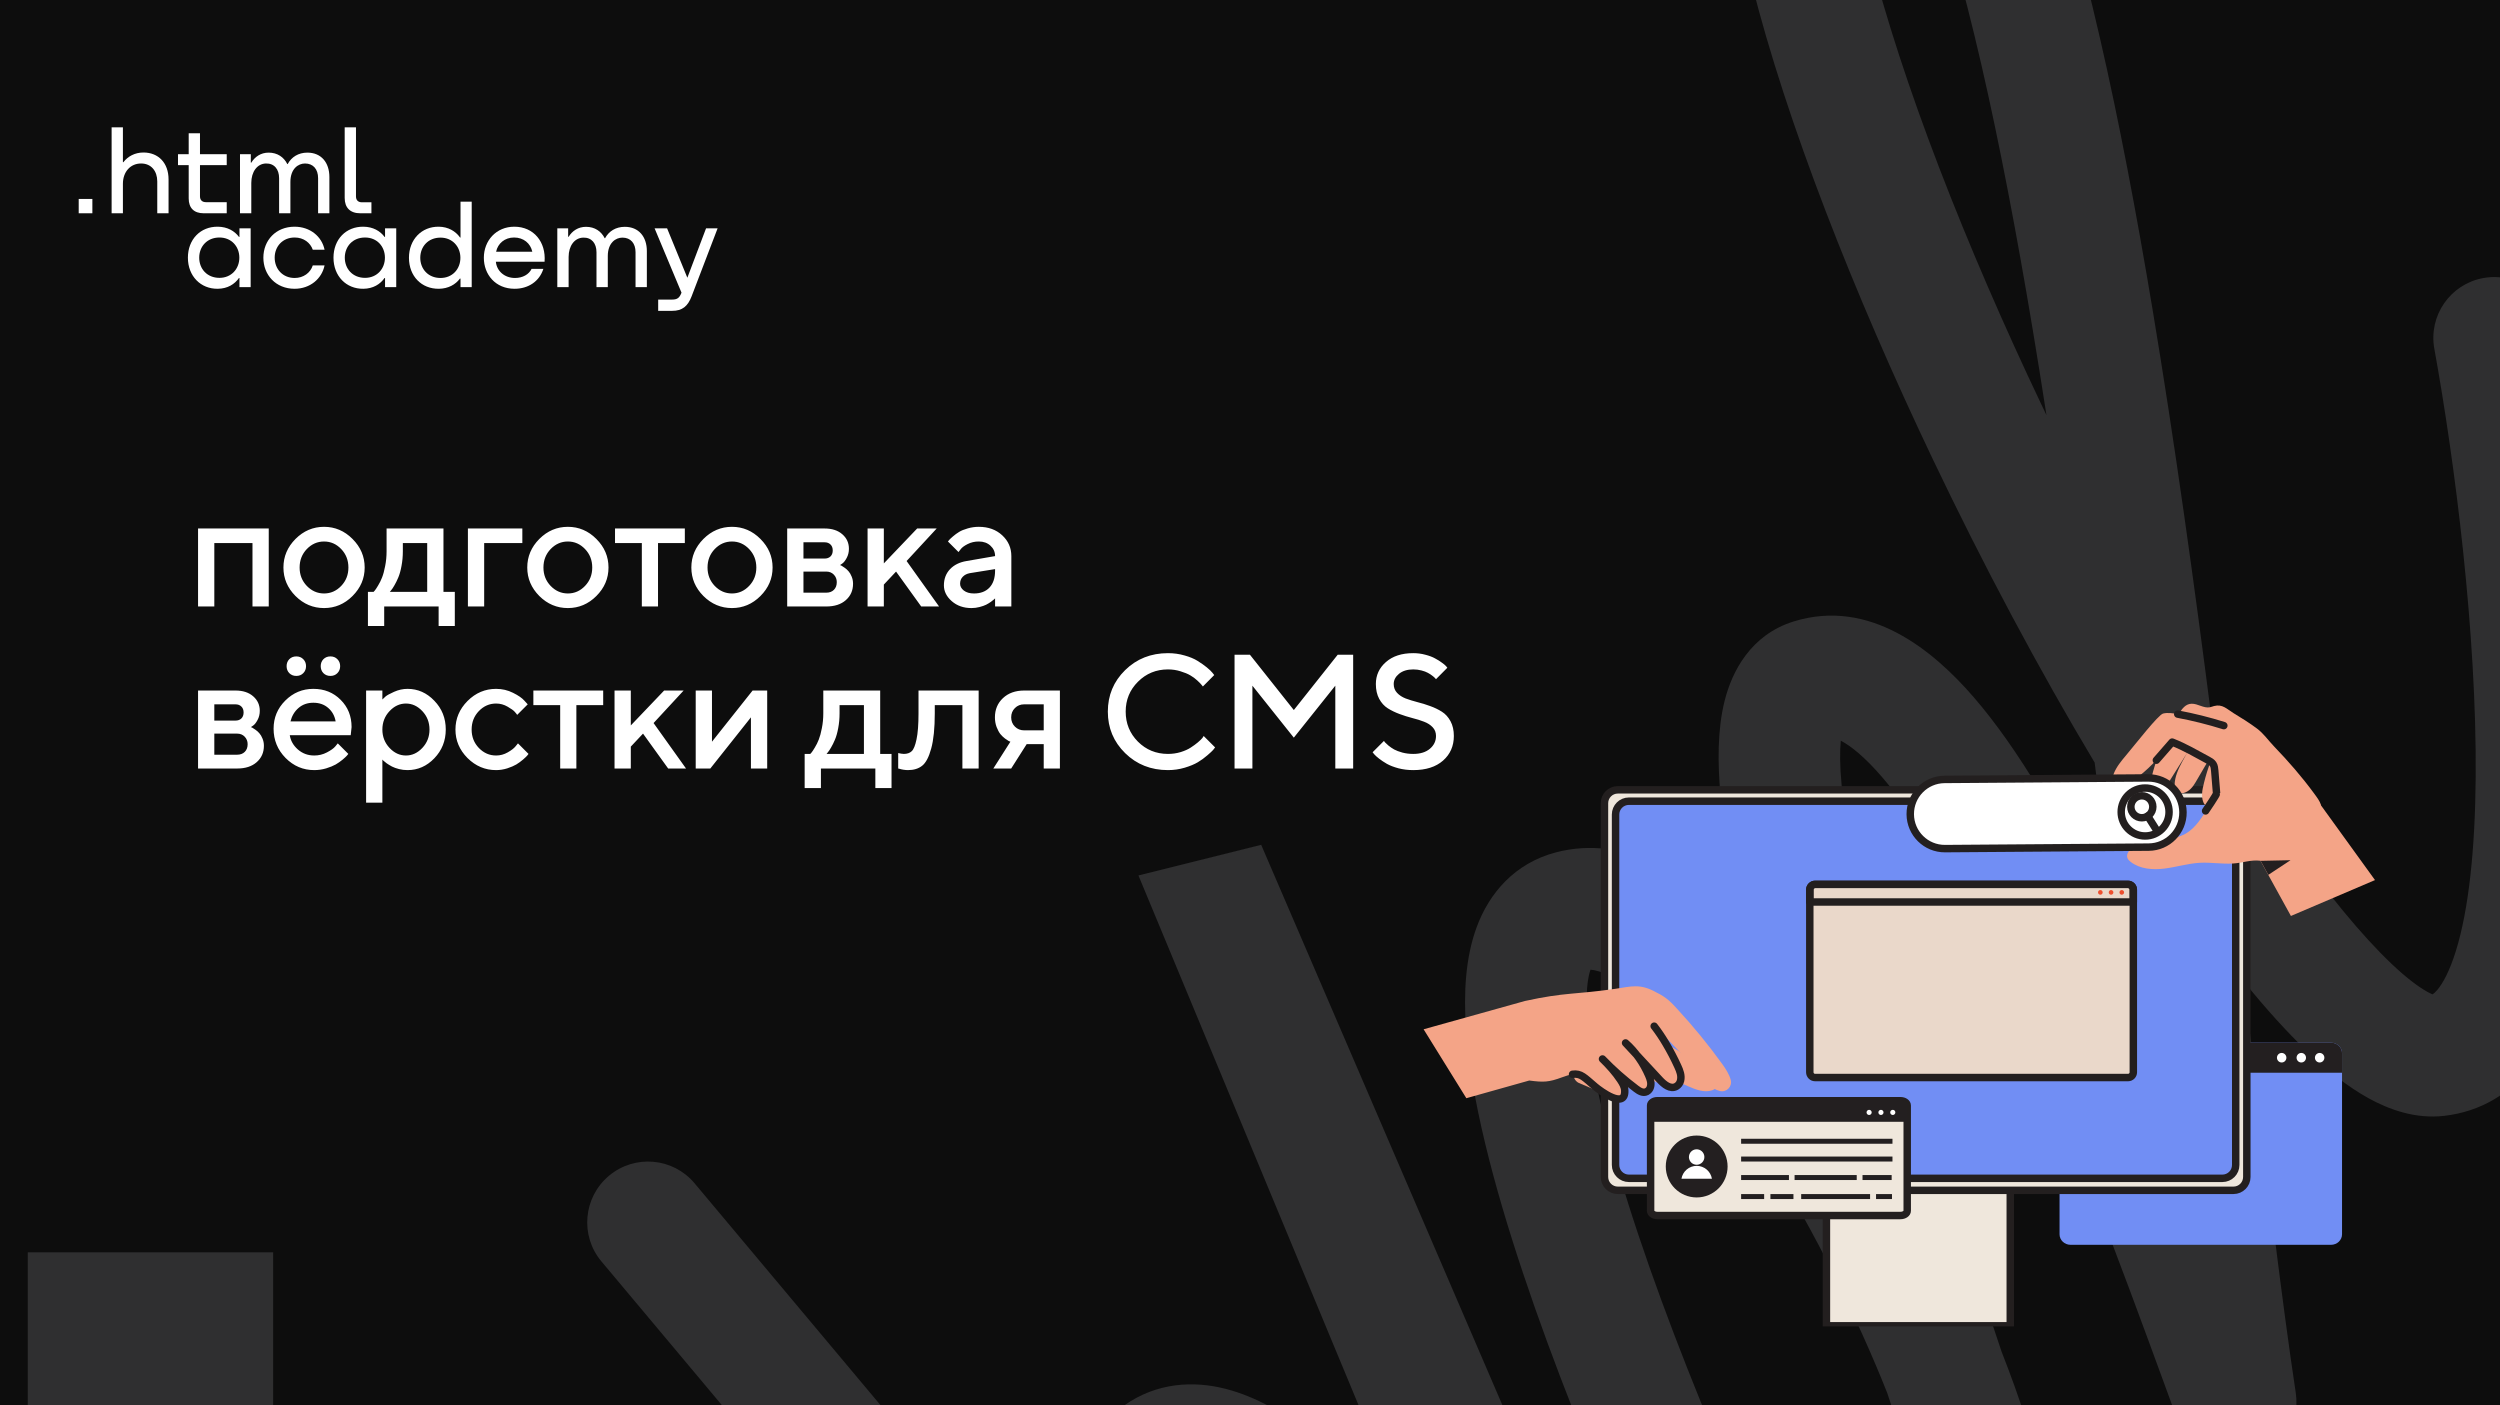 <svg width="1080" height="607" viewBox="0 0 1080 607" fill="none" xmlns="http://www.w3.org/2000/svg">
<rect x="0" y="0" width="1080" height="607" fill="#808080" stroke="none"/>
<g clip-path="url(#clip0_1201_33917)">
<rect width="1080" height="607" fill="#0D0D0D"/>
<path d="M34 85.945V92.135H39.905V85.945H34Z" fill="white"/>
<path d="M61.981 65.882C58.233 65.882 55.203 67.585 53.303 70.06H53.098V55H48.219V92.135H53.098V79.395C53.098 74.289 56.281 70.627 60.954 70.627C65.37 70.627 67.937 73.928 67.937 78.364V92.135H72.816V77.487C72.816 70.421 68.451 65.882 61.981 65.882Z" fill="white"/>
<path d="M97.948 66.605H86.394V57.579H81.516V66.605H76.895V71.35H81.516V85.739C81.516 89.865 83.827 92.135 87.986 92.135H97.948V87.338H88.962C87.319 87.338 86.394 86.41 86.394 84.811V71.35H97.948V66.605Z" fill="white"/>
<path d="M132.795 65.934C128.892 65.934 125.914 67.842 124.271 70.885H124.117C122.628 67.894 119.855 65.934 116.055 65.934C112.666 65.934 110.098 67.739 108.558 70.266H108.353V66.605H103.68V92.135H108.558V79.034C108.558 74.238 111.074 70.731 114.874 70.627C118.468 70.524 120.574 73.103 120.574 76.971V92.135H125.452V78.622C125.452 72.897 128.841 70.627 131.768 70.627C135.311 70.627 137.416 73.103 137.416 76.971V92.135H142.294V76.456C142.294 70.266 138.802 65.934 132.795 65.934Z" fill="white"/>
<path d="M148.905 85.533C148.905 89.71 151.267 92.135 155.631 92.135H160.458V87.39H156.35C154.707 87.39 153.783 86.461 153.783 84.862V55H148.905V85.533Z" fill="white"/>
<path d="M103.446 102.345H103.24C101.337 99.781 98.25 97.987 94.135 97.936C86.573 97.833 81.172 103.422 81.172 111.318C81.172 119.265 86.676 124.854 94.084 124.751C98.302 124.7 101.337 122.803 103.24 120.086H103.446V124.034H108.281V98.653H103.446V102.345ZM94.804 120.034C89.454 120.034 86.059 116.138 86.059 111.318C86.059 106.498 89.454 102.602 94.804 102.602C99.999 102.602 103.394 106.498 103.394 111.318C103.394 116.086 99.999 120.034 94.804 120.034Z" fill="white"/>
<path d="M140.215 107.883C139.032 102.14 133.939 97.936 127.252 97.936C119.176 97.936 113.774 103.832 113.774 111.318C113.774 118.804 119.176 124.751 127.252 124.751C133.939 124.751 139.032 120.444 140.215 114.651H135.122C134.093 117.881 131.058 120.086 127.303 120.086C122.056 120.086 118.661 116.138 118.661 111.318C118.661 106.498 122.056 102.602 127.303 102.602C131.213 102.602 134.093 104.909 135.122 107.883H140.215Z" fill="white"/>
<path d="M166.34 102.345H166.134C164.231 99.781 161.144 97.987 157.029 97.936C149.467 97.833 144.066 103.422 144.066 111.318C144.066 119.265 149.57 124.854 156.978 124.751C161.196 124.7 164.231 122.803 166.134 120.086H166.34V124.034H171.175V98.653H166.34V102.345ZM157.698 120.034C152.348 120.034 148.953 116.138 148.953 111.318C148.953 106.498 152.348 102.602 157.698 102.602C162.893 102.602 166.288 106.498 166.288 111.318C166.288 116.086 162.893 120.034 157.698 120.034Z" fill="white"/>
<path d="M198.942 102.602H198.737C196.833 99.884 193.644 97.987 189.58 97.936C182.173 97.833 176.669 103.422 176.669 111.369C176.669 119.265 182.07 124.854 189.632 124.751C193.644 124.7 196.833 122.906 198.685 120.342H198.942V124.034H203.778V87.117H198.942V102.602ZM190.3 120.086C184.951 120.086 181.556 116.189 181.556 111.369C181.556 106.55 184.951 102.653 190.3 102.653C195.496 102.653 198.891 106.601 198.891 111.369C198.891 116.189 195.496 120.086 190.3 120.086Z" fill="white"/>
<path d="M222.189 97.936C214.37 97.936 209.02 103.935 209.02 111.369C209.02 118.599 214.061 124.751 222.292 124.751C228.259 124.751 233.043 121.521 234.74 116.138H229.648C228.516 118.547 225.79 120.086 222.497 120.086C217.868 120.086 214.576 117.009 214.216 113.061H235.255C235.923 104.601 230.625 97.936 222.189 97.936ZM222.086 102.602C226.15 102.602 229.185 105.114 229.956 108.754H214.318C215.039 105.165 218.074 102.602 222.086 102.602Z" fill="white"/>
<path d="M269.924 97.987C266.014 97.987 263.031 99.884 261.385 102.909H261.23C259.738 99.935 256.961 97.987 253.154 97.987C249.759 97.987 247.187 99.781 245.644 102.294H245.438V98.653H240.757V124.034H245.644V111.01C245.644 106.242 248.164 102.755 251.971 102.653C255.572 102.55 257.681 105.114 257.681 108.959V124.034H262.568V110.6C262.568 104.909 265.963 102.653 268.895 102.653C272.444 102.653 274.553 105.114 274.553 108.959V124.034H279.44V108.447C279.44 102.294 275.942 97.987 269.924 97.987Z" fill="white"/>
<path d="M296.935 119.983L288.19 98.653H282.789L294.414 126.443L294.363 126.546C293.54 128.648 292.614 129.417 290.351 129.417H284.332V134.288H290.351C294.774 134.288 297.141 132.288 298.787 127.982L310.001 98.653H305.011L296.935 119.983Z" fill="white"/>
<rect x="12" y="541" width="106" height="99" fill="#2F2F30"/>
<path fill-rule="evenodd" clip-rule="evenodd" d="M774.767 -151.348C752.077 -137.491 746.224 -111.122 745.452 -89.15C744.628 -65.725 749.11 -37.532 756.632 -7.543C771.773 52.821 800.908 126.877 834.83 198.079C856.686 243.953 880.797 289.203 904.892 329.435C907.865 352.929 910.715 376.191 913.455 398.898L914.127 404.479C911.702 399.29 909.257 394.171 906.794 389.14C890.183 355.214 871.912 323.474 852.623 301.166C835.077 280.873 807.707 258.29 774.881 268.465C756.284 274.23 748.204 290.119 745.038 302.753C741.905 315.257 741.985 329.755 743.297 343.909C744.84 360.549 748.415 379.756 753.213 400.192C751.715 398.731 750.214 397.309 748.709 395.927C729.431 378.227 702.012 360.37 672.151 368.225C654.262 372.931 643.334 385.926 637.956 400.443C633.002 413.813 632.296 429.215 633.289 444.014C635.297 473.943 645.082 511.499 657.996 550.143C684.041 628.082 725.481 718.137 755.621 777.229C762.207 790.141 778.013 795.259 790.925 788.661C803.837 782.062 808.965 766.245 802.379 753.333C772.854 695.447 732.675 607.962 707.779 533.459C695.222 495.882 687.206 463.492 685.66 440.457C684.896 429.064 685.903 422.282 687.082 418.909C690.565 419.11 698.914 421.509 713.201 434.627C729.098 449.222 746.405 471.816 763.107 498.565C784.255 532.433 802.769 570.22 815.288 601.771C821.581 620.704 827.013 637.425 830.985 650.965C834.949 664.481 848.874 672.449 862.537 669.02C876.2 665.59 884.729 651.986 881.864 638.193C878.752 623.212 872.753 604.434 864.664 583.863C862.016 575.9 859.247 567.638 856.411 559.178L856.402 559.149C854.622 553.84 852.817 548.453 850.998 543.012C838.96 506.995 826.17 468.102 815.793 431.795C805.315 395.136 797.752 362.638 795.563 339.02C794.779 330.559 794.8 324.313 795.226 319.977L795.236 319.982C799.538 322.22 805.518 326.984 812.914 335.537C827.69 352.627 843.591 379.465 859.651 412.268C889.133 472.483 916.247 546.595 936.322 601.466C937.991 606.027 939.612 610.458 941.181 614.735C945.821 627.382 959.281 634.455 972.331 631.101C985.38 627.748 993.78 615.058 991.771 601.734C985.806 562.198 979.348 507.995 971.993 446.271C971.122 438.957 970.238 431.538 969.341 424.026C978.896 435.828 988.259 446.206 997.255 454.71C1005.58 462.574 1014.33 469.55 1023.3 474.487C1031.99 479.267 1043.36 483.492 1055.91 482.044C1088.3 478.309 1103.75 449.971 1111.08 426.308C1118.92 401.048 1121.74 368.879 1121.99 336.012C1122.5 269.715 1112.53 192.275 1103.27 141.243C1100.68 126.978 1087.02 117.522 1072.76 120.123C1058.5 122.723 1049.04 136.396 1051.63 150.661C1060.57 199.925 1069.98 273.839 1069.5 335.648C1069.26 366.835 1066.5 392.907 1060.95 410.786C1058.19 419.693 1055.23 424.931 1052.9 427.669C1052 428.73 1051.33 429.277 1050.86 429.561C1050.35 429.351 1049.61 429.011 1048.62 428.469C1044.96 426.456 1039.84 422.689 1033.32 416.527C1020.32 404.239 1004.7 385.258 987.52 360.764C977.134 345.961 966.399 329.469 955.559 311.735C947.935 252.118 939.466 191.014 929.922 133.772C916.069 50.677 899.664 -26.168 879.629 -78.751C869.826 -104.477 857.896 -127.919 842.402 -142.746C834.306 -150.493 823.903 -157.172 811.129 -159.2C797.933 -161.295 785.504 -157.905 774.767 -151.348ZM878.148 142.45C880.17 154.58 882.145 166.894 884.074 179.342C883.453 178.047 882.834 176.752 882.216 175.456C849.079 105.903 821.513 35.329 807.544 -20.361C800.512 -48.398 797.337 -71.089 797.909 -87.345C798.44 -102.456 801.863 -106.211 802.213 -106.595C802.226 -106.609 802.234 -106.618 802.239 -106.624C802.624 -106.853 802.929 -107.012 803.161 -107.12C803.726 -106.795 804.708 -106.122 806.103 -104.787C812.775 -98.402 821.352 -84.23 830.58 -60.014C848.603 -12.712 864.342 59.639 878.148 142.45ZM803.748 -107.341C803.748 -107.341 803.71 -107.326 803.646 -107.317C803.718 -107.339 803.748 -107.341 803.748 -107.341ZM1049.94 429.879L1050.13 429.859C1050.07 429.869 1050.02 429.873 1049.98 429.876L1049.94 429.879Z" fill="#2F2F30"/>
<path fill-rule="evenodd" clip-rule="evenodd" d="M263.074 507.937C274.184 498.616 290.737 500.064 300.046 511.171L480.919 726.995C473.343 710.714 467.088 694.695 463.794 679.848C458.687 656.832 459.198 628.383 483.165 609.049C496.75 598.089 512.688 596.296 527.047 599.406C540.402 602.299 553.008 609.437 564.108 617.467C578.428 627.826 593.298 641.954 607.977 657.765L491.807 378.195L544.827 364.958L748.505 838.078C753.98 850.008 749.8 864.157 738.718 871.203C727.636 878.249 713.061 876.026 704.595 865.997C693.201 852.499 678.124 832.066 661.703 809.812L661.69 809.795L661.602 809.676C659.274 806.52 656.918 803.328 654.542 800.114C634.996 773.673 613.456 744.877 592.052 719.248C570.35 693.263 550.11 672.166 533.328 660.026C524.866 653.904 519.109 651.423 515.901 650.728C515.681 650.68 515.495 650.644 515.339 650.616C514.105 652.068 512.305 656.121 515.037 668.43C518.477 683.934 527.604 704.262 540.821 729.502C546.378 740.113 552.633 751.505 559.185 763.44C582.089 805.157 608.652 853.538 621.924 898.656C625.432 910.582 620.095 923.341 609.139 929.22C598.182 935.1 584.612 932.488 576.629 922.964L259.812 544.926C250.503 533.819 251.964 517.258 263.074 507.937Z" fill="#2F2F30"/>
<path d="M92.585 234.613V262H85.559V228.307H116.099V262H109.072V234.613H92.585ZM147.394 253.123C149.473 250.952 150.513 248.301 150.513 245.17C150.513 242.017 149.473 239.355 147.394 237.184C145.315 235.013 142.847 233.928 139.99 233.928C137.134 233.928 134.655 235.013 132.552 237.184C130.473 239.355 129.433 242.017 129.433 245.17C129.433 248.301 130.473 250.952 132.552 253.123C134.655 255.293 137.134 256.379 139.99 256.379C142.847 256.379 145.315 255.293 147.394 253.123ZM127.651 257.476C124.178 253.979 122.441 249.878 122.441 245.17C122.441 240.44 124.178 236.327 127.651 232.831C131.147 229.335 135.26 227.587 139.99 227.587C144.72 227.587 148.822 229.335 152.295 232.831C155.792 236.327 157.54 240.44 157.54 245.17C157.54 249.878 155.792 253.979 152.295 257.476C148.822 260.949 144.72 262.686 139.99 262.686C135.26 262.686 131.147 260.949 127.651 257.476ZM158.946 255.693H161.38C161.517 255.556 161.711 255.339 161.963 255.042C162.237 254.722 162.694 254.025 163.334 252.951C163.996 251.877 164.568 250.723 165.047 249.489C165.55 248.232 165.996 246.587 166.384 244.554C166.796 242.52 167.001 240.383 167.001 238.144V228.307H191.577V255.693H196.479V270.432H189.486V262H165.973V270.432H158.946V255.693ZM174.028 234.613V238.144C174.028 240.383 173.834 242.508 173.445 244.519C173.079 246.53 172.611 248.198 172.04 249.524C171.491 250.826 170.931 251.957 170.36 252.917C169.812 253.877 169.355 254.562 168.989 254.973L168.406 255.693H184.55V234.613H174.028ZM225.649 228.307V234.613H209.162V262H202.135V228.307H225.649ZM252.728 253.123C254.808 250.952 255.847 248.301 255.847 245.17C255.847 242.017 254.808 239.355 252.728 237.184C250.649 235.013 248.181 233.928 245.325 233.928C242.468 233.928 239.989 235.013 237.887 237.184C235.807 239.355 234.768 242.017 234.768 245.17C234.768 248.301 235.807 250.952 237.887 253.123C239.989 255.293 242.468 256.379 245.325 256.379C248.181 256.379 250.649 255.293 252.728 253.123ZM232.985 257.476C229.512 253.979 227.775 249.878 227.775 245.17C227.775 240.44 229.512 236.327 232.985 232.831C236.481 229.335 240.594 227.587 245.325 227.587C250.055 227.587 254.156 229.335 257.63 232.831C261.126 236.327 262.874 240.44 262.874 245.17C262.874 249.878 261.126 253.979 257.63 257.476C254.156 260.949 250.055 262.686 245.325 262.686C240.594 262.686 236.481 260.949 232.985 257.476ZM265.686 234.613V228.307H295.849V234.613H284.263V262H277.271V234.613H265.686ZM323.614 253.123C325.693 250.952 326.733 248.301 326.733 245.17C326.733 242.017 325.693 239.355 323.614 237.184C321.534 235.013 319.066 233.928 316.21 233.928C313.354 233.928 310.874 235.013 308.772 237.184C306.693 239.355 305.653 242.017 305.653 245.17C305.653 248.301 306.693 250.952 308.772 253.123C310.874 255.293 313.354 256.379 316.21 256.379C319.066 256.379 321.534 255.293 323.614 253.123ZM303.871 257.476C300.397 253.979 298.661 249.878 298.661 245.17C298.661 240.44 300.397 236.327 303.871 232.831C307.367 229.335 311.48 227.587 316.21 227.587C320.94 227.587 325.042 229.335 328.515 232.831C332.011 236.327 333.759 240.44 333.759 245.17C333.759 249.878 332.011 253.979 328.515 257.476C325.042 260.949 320.94 262.686 316.21 262.686C311.48 262.686 307.367 260.949 303.871 257.476ZM340.067 228.307H356.211C359.433 228.307 361.993 229.141 363.889 230.809C365.786 232.454 366.734 234.545 366.734 237.081C366.734 238.521 366.414 239.835 365.774 241.023C365.157 242.188 364.518 243 363.855 243.457L362.895 244.108C363.032 244.154 363.227 244.234 363.478 244.348C363.729 244.462 364.186 244.759 364.849 245.239C365.512 245.696 366.083 246.21 366.563 246.781C367.066 247.33 367.511 248.084 367.9 249.044C368.311 250.003 368.517 251.043 368.517 252.163C368.517 255.065 367.477 257.43 365.397 259.258C363.341 261.086 360.519 262 356.931 262H340.067V228.307ZM356.931 246.919H347.094V256.036H356.931C358.325 256.036 359.433 255.625 360.256 254.802C361.079 253.979 361.49 252.871 361.49 251.477C361.49 250.22 361.067 249.147 360.222 248.255C359.376 247.364 358.279 246.919 356.931 246.919ZM358.782 240.372C359.422 239.732 359.742 238.875 359.742 237.801C359.742 236.704 359.422 235.847 358.782 235.23C358.142 234.591 357.285 234.271 356.211 234.271H347.094V241.297H356.211C357.285 241.297 358.142 240.989 358.782 240.372ZM404.645 228.307L391.654 242.36L405.673 262H397.961L387.096 246.919L381.817 252.54V262H374.79V228.307H381.817V243.388L396.213 228.307H404.645ZM436.9 262H429.873V258.504C429.782 258.595 429.622 258.744 429.393 258.949C429.188 259.155 428.754 259.498 428.091 259.978C427.451 260.435 426.754 260.857 426 261.246C425.246 261.612 424.298 261.943 423.155 262.24C422.013 262.537 420.859 262.686 419.693 262.686C416.266 262.686 413.421 261.692 411.159 259.704C408.896 257.716 407.765 255.442 407.765 252.883C407.765 250.118 408.634 247.798 410.37 245.925C412.13 244.051 414.529 242.863 417.568 242.36L429.873 240.235C429.873 238.452 429.211 236.956 427.885 235.745C426.583 234.534 424.903 233.928 422.847 233.928C421.064 233.928 419.442 234.305 417.98 235.059C416.54 235.79 415.546 236.533 414.998 237.287L414.072 238.487L409.513 233.928C409.65 233.745 409.833 233.517 410.062 233.242C410.313 232.945 410.85 232.443 411.673 231.734C412.518 231.003 413.409 230.352 414.346 229.781C415.283 229.209 416.517 228.707 418.048 228.272C419.602 227.815 421.201 227.587 422.847 227.587C426.96 227.587 430.33 228.809 432.958 231.254C435.586 233.677 436.9 236.67 436.9 240.235V262ZM420.756 256.379C423.612 256.379 425.84 255.533 427.44 253.842C429.062 252.129 429.873 249.695 429.873 246.542V245.856L418.974 247.604C417.717 247.833 416.7 248.347 415.923 249.147C415.146 249.946 414.758 250.952 414.758 252.163C414.758 253.282 415.295 254.265 416.369 255.111C417.465 255.956 418.928 256.379 420.756 256.379ZM85.559 298.307H101.703C104.925 298.307 107.484 299.141 109.381 300.809C111.277 302.454 112.225 304.545 112.225 307.081C112.225 308.521 111.906 309.835 111.266 311.023C110.649 312.188 110.009 313 109.346 313.457L108.387 314.108C108.524 314.154 108.718 314.234 108.969 314.348C109.221 314.462 109.678 314.759 110.34 315.239C111.003 315.696 111.574 316.21 112.054 316.781C112.557 317.33 113.002 318.084 113.391 319.044C113.802 320.003 114.008 321.043 114.008 322.163C114.008 325.065 112.968 327.43 110.889 329.258C108.832 331.086 106.01 332 102.422 332H85.559V298.307ZM102.422 316.919H92.585V326.036H102.422C103.816 326.036 104.925 325.625 105.747 324.802C106.57 323.979 106.981 322.871 106.981 321.477C106.981 320.22 106.558 319.147 105.713 318.255C104.868 317.364 103.771 316.919 102.422 316.919ZM104.273 310.372C104.913 309.732 105.233 308.875 105.233 307.801C105.233 306.704 104.913 305.847 104.273 305.23C103.634 304.591 102.777 304.271 101.703 304.271H92.585V311.297H101.703C102.777 311.297 103.634 310.989 104.273 310.372ZM151.507 317.604H125.183C125.549 319.981 126.714 322.037 128.679 323.774C130.667 325.51 133.021 326.379 135.74 326.379C137.705 326.379 139.533 325.933 141.224 325.042C142.938 324.151 144.149 323.282 144.858 322.437L145.92 321.135L150.479 325.693C150.342 325.876 150.125 326.139 149.828 326.482C149.553 326.801 148.948 327.361 148.011 328.161C147.074 328.938 146.08 329.635 145.029 330.252C143.978 330.846 142.607 331.406 140.916 331.931C139.248 332.434 137.522 332.686 135.74 332.686C130.964 332.686 126.84 330.937 123.366 327.441C119.916 323.922 118.191 319.706 118.191 314.793C118.191 310.063 119.87 306.019 123.229 302.66C126.611 299.278 130.656 297.587 135.363 297.587C140.093 297.587 144.023 299.164 147.154 302.317C150.307 305.448 151.884 309.378 151.884 314.108L151.507 317.604ZM135.363 303.585C132.827 303.585 130.69 304.339 128.953 305.847C127.24 307.333 126.086 309.264 125.492 311.64H144.995C144.583 309.264 143.521 307.333 141.807 305.847C140.093 304.339 137.945 303.585 135.363 303.585ZM131.01 284.768C131.81 285.567 132.21 286.573 132.21 287.784C132.21 288.995 131.81 290 131.01 290.8C130.233 291.6 129.228 292 127.994 292C126.783 292 125.777 291.6 124.977 290.8C124.201 290 123.812 288.995 123.812 287.784C123.812 286.573 124.201 285.567 124.977 284.768C125.777 283.968 126.783 283.568 127.994 283.568C129.228 283.568 130.233 283.968 131.01 284.768ZM145.749 284.768C146.548 285.567 146.948 286.573 146.948 287.784C146.948 288.995 146.548 290 145.749 290.8C144.972 291.6 143.966 292 142.732 292C141.521 292 140.516 291.6 139.716 290.8C138.939 290 138.551 288.995 138.551 287.784C138.551 286.573 138.939 285.567 139.716 284.768C140.516 283.968 141.521 283.568 142.732 283.568C143.966 283.568 144.972 283.968 145.749 284.768ZM176.05 332.686C174.793 332.686 173.571 332.537 172.383 332.24C171.194 331.943 170.177 331.577 169.332 331.143C168.486 330.686 167.732 330.229 167.07 329.772C166.43 329.292 165.961 328.915 165.664 328.641L165.185 328.127V346.739H158.158V298.307H165.185V302.18C165.504 301.86 165.95 301.437 166.521 300.912C167.115 300.386 168.361 299.701 170.257 298.855C172.154 298.01 174.085 297.587 176.05 297.587C180.506 297.587 184.368 299.301 187.635 302.728C190.926 306.133 192.571 310.269 192.571 315.136C192.571 320.003 190.926 324.151 187.635 327.578C184.368 330.983 180.506 332.686 176.05 332.686ZM182.46 307.218C180.403 305.025 178.038 303.928 175.365 303.928C172.691 303.928 170.326 305.025 168.269 307.218C166.213 309.412 165.185 312.063 165.185 315.17C165.185 318.255 166.213 320.895 168.269 323.088C170.326 325.282 172.691 326.379 175.365 326.379C178.038 326.379 180.403 325.282 182.46 323.088C184.516 320.895 185.544 318.255 185.544 315.17C185.544 312.063 184.516 309.412 182.46 307.218ZM201.964 327.476C198.491 323.979 196.754 319.878 196.754 315.17C196.754 310.44 198.491 306.327 201.964 302.831C205.46 299.335 209.573 297.587 214.303 297.587C216.931 297.587 219.376 298.158 221.638 299.301C223.901 300.42 225.523 301.54 226.506 302.66L227.98 304.271L223.421 308.829C223.192 308.464 222.838 308.018 222.358 307.493C221.901 306.944 220.884 306.213 219.308 305.299C217.754 304.385 216.086 303.928 214.303 303.928C211.447 303.928 208.968 305.013 206.866 307.184C204.786 309.355 203.746 312.017 203.746 315.17C203.746 318.301 204.786 320.952 206.866 323.123C208.968 325.293 211.447 326.379 214.303 326.379C216.086 326.379 217.754 325.933 219.308 325.042C220.884 324.151 222.016 323.282 222.701 322.437L223.764 321.135L228.322 325.693C228.185 325.876 227.98 326.139 227.705 326.482C227.431 326.801 226.837 327.361 225.923 328.161C225.009 328.938 224.049 329.635 223.044 330.252C222.038 330.846 220.736 331.406 219.136 331.931C217.537 332.434 215.926 332.686 214.303 332.686C209.573 332.686 205.46 330.949 201.964 327.476ZM230.414 304.613V298.307H260.577V304.613H248.992V332H242V304.613H230.414ZM295.335 298.307L282.344 312.36L296.363 332H288.651L277.785 316.919L272.507 322.54V332H265.48V298.307H272.507V313.388L286.903 298.307H295.335ZM325.122 298.307H331.429V332H324.402V309.892L306.853 332H300.546V298.307H307.572V320.415L325.122 298.307ZM347.61 325.693H350.043C350.18 325.556 350.375 325.339 350.626 325.042C350.9 324.722 351.357 324.025 351.997 322.951C352.66 321.877 353.231 320.723 353.711 319.489C354.213 318.232 354.659 316.587 355.047 314.554C355.459 312.52 355.664 310.383 355.664 308.144V298.307H380.24V325.693H385.142V340.432H378.149V332H354.636V340.432H347.61V325.693ZM362.691 304.613V308.144C362.691 310.383 362.497 312.508 362.108 314.519C361.743 316.53 361.274 318.198 360.703 319.524C360.155 320.826 359.595 321.957 359.023 322.917C358.475 323.877 358.018 324.562 357.652 324.973L357.07 325.693H373.214V304.613H362.691ZM396.797 298.307H422.778V332H415.752V304.613H403.824V308.144C403.824 314.565 403.309 319.638 402.281 323.362C401.276 327.064 399.973 329.544 398.374 330.8C396.797 332.057 394.752 332.686 392.238 332.686C391.621 332.686 390.959 332.628 390.25 332.514C389.565 332.4 389.028 332.274 388.639 332.137L388.022 332V325.316C388.959 325.545 389.77 325.67 390.456 325.693C391.896 325.693 393.027 325.305 393.849 324.528C394.695 323.751 395.392 322.037 395.94 319.386C396.511 316.713 396.797 312.965 396.797 308.144V298.307ZM442.454 298.307H457.878V332H450.886V321.477H443.517L436.833 332H429.121L436.49 320.415C436.307 320.369 436.056 320.266 435.736 320.106C435.439 319.946 434.913 319.592 434.159 319.044C433.405 318.472 432.731 317.821 432.137 317.09C431.566 316.359 431.029 315.353 430.526 314.074C430.046 312.771 429.806 311.377 429.806 309.892C429.806 306.533 430.96 303.768 433.268 301.597C435.599 299.404 438.661 298.307 442.454 298.307ZM450.886 304.271H442.454C440.854 304.271 439.518 304.808 438.444 305.882C437.37 306.956 436.833 308.292 436.833 309.892C436.833 311.492 437.37 312.828 438.444 313.902C439.518 314.976 440.854 315.513 442.454 315.513H450.886V304.271ZM504.565 282.163C507.056 282.163 509.443 282.494 511.728 283.157C514.014 283.797 515.899 284.585 517.384 285.522C518.892 286.459 520.206 287.384 521.326 288.298C522.445 289.212 523.268 290 523.794 290.663L524.548 291.623L519.646 296.559C519.509 296.376 519.303 296.124 519.029 295.805C518.778 295.462 518.184 294.856 517.247 293.988C516.31 293.12 515.305 292.377 514.231 291.76C513.157 291.12 511.751 290.537 510.015 290.012C508.301 289.464 506.484 289.189 504.565 289.189C499.469 289.189 495.15 290.96 491.608 294.502C488.067 298.021 486.296 302.328 486.296 307.424C486.296 312.52 488.055 316.839 491.574 320.38C495.116 323.922 499.446 325.693 504.565 325.693C506.484 325.693 508.312 325.43 510.049 324.905C511.808 324.356 513.259 323.705 514.402 322.951C515.567 322.197 516.584 321.454 517.453 320.723C518.344 319.969 519.006 319.329 519.441 318.804L519.989 317.947L524.925 322.883C524.742 323.157 524.456 323.522 524.068 323.979C523.702 324.414 522.868 325.191 521.566 326.31C520.286 327.43 518.915 328.424 517.453 329.292C516.013 330.161 514.116 330.949 511.763 331.657C509.432 332.343 507.033 332.686 504.565 332.686C497.207 332.686 491.037 330.24 486.056 325.35C481.074 320.46 478.584 314.485 478.584 307.424C478.584 300.363 481.074 294.388 486.056 289.498C491.037 284.608 497.207 282.163 504.565 282.163ZM558.928 306.739L577.882 282.848H584.566V332H576.854V296.216L558.928 318.667L541.036 296.216V332H533.324V282.848H539.973L558.928 306.739ZM620.352 317.947C620.352 316.439 619.872 315.182 618.912 314.176C617.952 313.148 616.707 312.348 615.176 311.777C613.668 311.183 611.988 310.657 610.138 310.2C608.287 309.721 606.436 309.138 604.585 308.452C602.734 307.767 601.043 306.944 599.512 305.985C598.004 305.025 596.77 303.665 595.81 301.906C594.85 300.123 594.371 297.987 594.371 295.496C594.371 291.703 595.822 288.538 598.724 286.002C601.626 283.442 605.556 282.163 610.515 282.163C612.343 282.163 614.091 282.391 615.759 282.848C617.45 283.282 618.844 283.808 619.94 284.425C621.06 285.019 622.031 285.625 622.854 286.242C623.699 286.836 624.316 287.35 624.705 287.784L625.253 288.47L620.352 293.405C620.26 293.314 620.123 293.165 619.94 292.96C619.781 292.731 619.392 292.388 618.775 291.931C618.181 291.452 617.53 291.029 616.821 290.663C616.136 290.275 615.222 289.932 614.079 289.635C612.96 289.338 611.771 289.189 610.515 289.189C607.978 289.189 605.933 289.818 604.379 291.074C602.848 292.331 602.083 293.805 602.083 295.496C602.083 297.004 602.563 298.272 603.522 299.301C604.482 300.329 605.716 301.14 607.224 301.734C608.755 302.306 610.446 302.831 612.297 303.311C614.148 303.768 615.999 304.339 617.85 305.025C619.701 305.687 621.38 306.499 622.888 307.458C624.419 308.418 625.665 309.789 626.624 311.572C627.584 313.354 628.064 315.479 628.064 317.947C628.064 322.288 626.51 325.83 623.402 328.572C620.295 331.314 615.999 332.686 610.515 332.686C608.275 332.686 606.139 332.423 604.105 331.897C602.094 331.349 600.437 330.709 599.135 329.978C597.832 329.224 596.701 328.47 595.742 327.716C594.782 326.961 594.085 326.333 593.651 325.83L592.965 324.973L597.867 320.072C597.958 320.209 598.107 320.415 598.312 320.689C598.541 320.94 599.032 321.397 599.786 322.06C600.563 322.7 601.397 323.271 602.288 323.774C603.18 324.254 604.356 324.699 605.819 325.111C607.304 325.499 608.869 325.693 610.515 325.693C613.554 325.693 615.953 324.951 617.713 323.465C619.472 321.98 620.352 320.141 620.352 317.947Z" fill="white"/>
<g clip-path="url(#clip1_1201_33917)">
<path d="M1011.76 454.966V533.23C1011.76 535.733 1009.62 537.76 1006.98 537.76H894.505C891.867 537.76 889.726 535.733 889.726 533.23V454.966C889.726 452.463 891.867 450.436 894.505 450.436H1006.97C1009.61 450.436 1011.76 452.463 1011.76 454.966Z" fill="#718EF4"/>
<path d="M1011.76 454.966V463.429H889.73V454.966C889.73 452.463 891.872 450.436 894.51 450.436H1006.98C1009.61 450.436 1011.76 452.463 1011.76 454.966Z" fill="#231F20"/>
<path d="M1002.09 458.996C1003.22 458.996 1004.13 458.072 1004.13 456.933C1004.13 455.793 1003.22 454.87 1002.09 454.87C1000.97 454.87 1000.05 455.793 1000.05 456.933C1000.05 458.072 1000.97 458.996 1002.09 458.996Z" fill="white"/>
<path d="M994.158 458.996C995.284 458.996 996.197 458.072 996.197 456.933C996.197 455.793 995.284 454.87 994.158 454.87C993.032 454.87 992.119 455.793 992.119 456.933C992.119 458.072 993.032 458.996 994.158 458.996Z" fill="white"/>
<path d="M985.682 458.996C986.808 458.996 987.721 458.072 987.721 456.933C987.721 455.793 986.808 454.87 985.682 454.87C984.555 454.87 983.643 455.793 983.643 456.933C983.643 458.072 984.555 458.996 985.682 458.996Z" fill="white"/>
<path d="M868.434 501.264H789.02V572.739H868.434V501.264Z" fill="#EFE7DC"/>
<path d="M868.434 501.264H789.02V572.739H868.434V501.264Z" stroke="#231F1F" stroke-width="3.22" stroke-linecap="round" stroke-linejoin="round"/>
<path d="M693.128 346.976V508.452C693.128 511.636 695.706 514.217 698.886 514.217H964.867C968.047 514.217 970.625 511.636 970.625 508.452V346.976C970.625 343.792 968.047 341.211 964.867 341.211H698.886C695.706 341.211 693.128 343.792 693.128 346.976Z" fill="#EFE7DC"/>
<path d="M693.128 346.976V508.452C693.128 511.636 695.706 514.217 698.886 514.217H964.867C968.047 514.217 970.625 511.636 970.625 508.452V346.976C970.625 343.792 968.047 341.211 964.867 341.211H698.886C695.706 341.211 693.128 343.792 693.128 346.976Z" stroke="#231F1F" stroke-width="3.22" stroke-linecap="round" stroke-linejoin="round"/>
<path d="M697.922 351.88V503.27C697.922 506.454 700.5 509.036 703.679 509.036H960.077C963.256 509.036 965.834 506.454 965.834 503.27V351.88C965.834 348.696 963.256 346.115 960.077 346.115H703.679C700.5 346.115 697.922 348.696 697.922 351.88Z" fill="#718EF4"/>
<path d="M697.922 351.88V503.27C697.922 506.454 700.5 509.036 703.679 509.036H960.077C963.256 509.036 965.834 506.454 965.834 503.27V351.88C965.834 348.696 963.256 346.115 960.077 346.115H703.679C700.5 346.115 697.922 348.696 697.922 351.88Z" stroke="#231F1F" stroke-width="3.22" stroke-linecap="round" stroke-linejoin="round"/>
<path d="M919.306 382.046H784.124C782.857 382.046 781.83 383.074 781.83 384.342V463.204C781.83 464.472 782.857 465.5 784.124 465.5H919.306C920.573 465.5 921.6 464.472 921.6 463.204V384.342C921.6 383.074 920.573 382.046 919.306 382.046Z" fill="#EAD8CA"/>
<path d="M919.306 382.046H784.124C782.857 382.046 781.83 383.074 781.83 384.342V463.204C781.83 464.472 782.857 465.5 784.124 465.5H919.306C920.573 465.5 921.6 464.472 921.6 463.204V384.342C921.6 383.074 920.573 382.046 919.306 382.046Z" stroke="#231F1F" stroke-width="3.22" stroke-linecap="round" stroke-linejoin="round"/>
<path d="M921.6 384.342V389.671H781.833V384.342C781.834 383.734 782.075 383.15 782.505 382.72C782.935 382.29 783.517 382.048 784.125 382.048H919.31C919.917 382.048 920.499 382.291 920.928 382.721C921.358 383.151 921.599 383.734 921.6 384.342Z" stroke="#231F1F" stroke-width="3.22" stroke-linecap="round" stroke-linejoin="round"/>
<path d="M916.604 386.522C917.16 386.522 917.611 386.07 917.611 385.513C917.611 384.956 917.16 384.504 916.604 384.504C916.047 384.504 915.596 384.956 915.596 385.513C915.596 386.07 916.047 386.522 916.604 386.522Z" fill="#ED4F2F"/>
<path d="M907.353 386.522C907.909 386.522 908.36 386.07 908.36 385.513C908.36 384.956 907.909 384.504 907.353 384.504C906.796 384.504 906.345 384.956 906.345 385.513C906.345 386.07 906.796 386.522 907.353 386.522Z" fill="#ED4F2F"/>
<path d="M911.978 386.522C912.534 386.522 912.985 386.07 912.985 385.513C912.985 384.956 912.534 384.504 911.978 384.504C911.422 384.504 910.971 384.956 910.971 385.513C910.971 386.07 911.422 386.522 911.978 386.522Z" fill="#ED4F2F"/>
<path d="M823.917 477.551V523.059C823.917 524.194 822.622 525.099 821.002 525.099H715.978C714.372 525.099 713.063 524.188 713.063 523.059V477.553C713.063 476.426 714.359 475.511 715.978 475.511H821.002C822.615 475.51 823.917 476.424 823.917 477.551Z" fill="#EFE7DC"/>
<path d="M823.917 477.551V523.059C823.917 524.194 822.622 525.099 821.002 525.099H715.978C714.372 525.099 713.063 524.188 713.063 523.059V477.553C713.063 476.426 714.359 475.511 715.978 475.511H821.002C822.615 475.51 823.917 476.424 823.917 477.551Z" stroke="#231F1F" stroke-width="3.22" stroke-linecap="round" stroke-linejoin="round"/>
<path d="M823.917 477.551V484.614H713.078V477.551C713.078 476.424 714.373 475.51 715.993 475.51H821.017C822.615 475.51 823.917 476.424 823.917 477.551Z" fill="#231F20"/>
<path d="M817.684 481.674C818.298 481.674 818.796 481.175 818.796 480.56C818.796 479.944 818.298 479.446 817.684 479.446C817.069 479.446 816.571 479.944 816.571 480.56C816.571 481.175 817.069 481.674 817.684 481.674Z" fill="white"/>
<path d="M807.46 481.674C808.074 481.674 808.572 481.175 808.572 480.56C808.572 479.944 808.074 479.446 807.46 479.446C806.845 479.446 806.347 479.944 806.347 480.56C806.347 481.175 806.845 481.674 807.46 481.674Z" fill="white"/>
<path d="M812.572 481.674C813.187 481.674 813.685 481.175 813.685 480.56C813.685 479.944 813.187 479.446 812.572 479.446C811.958 479.446 811.46 479.944 811.46 480.56C811.46 481.175 811.958 481.674 812.572 481.674Z" fill="white"/>
<path d="M732.969 517.298C740.344 517.298 746.323 511.311 746.323 503.926C746.323 496.54 740.344 490.553 732.969 490.553C725.593 490.553 719.614 496.54 719.614 503.926C719.614 511.311 725.593 517.298 732.969 517.298Z" fill="#231F20"/>
<path d="M736.248 500.372C736.544 498.55 735.308 496.833 733.488 496.537C731.669 496.241 729.954 497.479 729.659 499.301C729.363 501.123 730.599 502.84 732.419 503.135C734.238 503.431 735.953 502.194 736.248 500.372Z" fill="white"/>
<path d="M739.552 509.219C739.289 507.661 738.484 506.247 737.279 505.227C736.075 504.207 734.548 503.647 732.97 503.646C731.392 503.647 729.866 504.206 728.66 505.226C727.455 506.246 726.65 507.661 726.387 509.219H739.552Z" fill="white"/>
<path d="M817.544 491.946H752.165V494.098H817.544V491.946Z" fill="#231F20"/>
<path d="M817.544 499.63H752.165V501.782H817.544V499.63Z" fill="#231F20"/>
<path d="M762.111 515.842H752.165V517.994H762.111V515.842Z" fill="#231F20"/>
<path d="M774.769 515.842H764.823V517.994H774.769V515.842Z" fill="#231F20"/>
<path d="M817.337 515.842H810.451V517.994H817.337V515.842Z" fill="#231F20"/>
<path d="M807.877 515.842H778.109V517.994H807.877V515.842Z" fill="#231F20"/>
<path d="M772.822 507.622H752.165V509.774H772.822V507.622Z" fill="#231F20"/>
<path d="M802.104 507.622H775.257V509.774H802.104V507.622Z" fill="#231F20"/>
<path d="M817.196 507.622H804.607V509.774H817.196V507.622Z" fill="#231F20"/>
<path d="M666.451 450.502C675.823 461.323 691.128 466.634 705.177 463.94C707.283 463.536 709.372 462.967 711.513 462.967C714.885 462.957 718.087 464.342 721.174 465.701L729.101 469.193C732.463 470.672 736.227 472.177 739.696 470.99C741.105 470.503 742.586 469.079 742.697 467.514C742.838 465.525 740.916 464.843 739.542 463.862C734.894 460.556 730.264 457.262 725.433 454.221C715.786 448.15 705.694 442.82 695.243 438.276C691.123 436.484 687.686 435.706 683.283 436.596C678.879 437.486 674.835 439.698 671.221 442.373C668.663 444.257 666.087 447.34 666.451 450.502Z" fill="#F4A487"/>
<path d="M721.652 469.866L703.322 462.691C702.248 462.269 701.376 461.454 700.882 460.41C700.388 459.367 700.31 458.174 700.662 457.075C700.855 456.481 701.169 455.933 701.583 455.466C701.998 454.998 702.504 454.621 703.07 454.359C703.637 454.097 704.251 453.954 704.875 453.94C705.499 453.927 706.119 454.042 706.697 454.279L722.678 458.82L721.652 469.866Z" fill="#F4A487"/>
<path d="M708.975 471.75L690.513 464.994C689.439 464.572 688.566 463.757 688.071 462.713C687.577 461.669 687.498 460.476 687.852 459.377C688.045 458.782 688.359 458.235 688.773 457.767C689.187 457.3 689.694 456.924 690.26 456.661C690.827 456.399 691.441 456.257 692.065 456.243C692.689 456.229 693.309 456.345 693.886 456.582L709.866 461.123L708.975 471.75Z" fill="#F4A487"/>
<path d="M697.444 474.355L682.002 467.818C680.151 466.945 679.182 464.483 679.795 462.2C680.47 459.686 682.778 458.397 684.802 459.406L698.068 463.947L697.444 474.355Z" fill="#F4A487"/>
<path d="M660.643 466.785C666.78 467.596 669.023 467.547 674.823 465.39C682.4 462.57 682.852 464.148 689.149 469.465C691.33 471.308 702.293 479.468 701.89 471.066C701.806 469.396 700.918 467.892 699.995 466.507C697.791 463.202 695.122 460.254 692.278 457.481C696.771 462.156 701.634 466.46 706.818 470.353C708.146 471.35 709.759 472.38 711.385 471.582C711.769 471.382 712.108 471.105 712.382 470.769C712.655 470.433 712.857 470.045 712.976 469.628C713.505 467.899 712.919 466.185 712.236 464.6C709.996 459.394 706.507 454.275 702.24 450.548L717.003 466.46C718.889 468.492 721.593 470.721 724.121 469.358C724.594 469.09 725.006 468.725 725.329 468.287C725.652 467.849 725.88 467.349 725.998 466.817C726.521 464.644 725.699 462.601 724.819 460.672C722.183 454.901 718.503 448.305 714.602 443.307C721.738 450.048 728.467 457.208 734.752 464.751C736.417 466.749 738.091 468.805 740.3 470.179C741.123 470.691 742.02 471.074 742.958 471.314C745.838 472.05 748.442 469.388 747.676 466.512C747.028 464.094 745.523 461.759 744.032 459.688C738.015 451.337 731.492 443.362 724.502 435.81C722.082 433.199 720.115 430.922 715.5 428.698C708.493 424.762 704.65 426.173 697.966 427.146C680.12 429.741 676.402 428.572 658.784 432.422L615 444.65L633.463 474.426L660.643 466.785Z" fill="#F4A487"/>
<path d="M679.339 464.085C682.982 463.574 684.412 465.458 689.147 469.457C691.329 471.3 702.291 479.46 701.888 471.058C701.804 469.388 700.916 467.884 699.993 466.499C697.789 463.194 695.12 460.246 692.276 457.473C696.77 462.151 701.633 466.458 706.818 470.353C708.146 471.35 709.759 472.38 711.385 471.582C711.769 471.382 712.108 471.105 712.382 470.769C712.655 470.433 712.857 470.045 712.976 469.628C713.505 467.899 712.919 466.185 712.235 464.6C709.996 459.394 706.507 454.275 702.24 450.548L717.003 466.46C718.889 468.492 721.593 470.721 724.121 469.358C724.594 469.09 725.006 468.725 725.329 468.287C725.652 467.849 725.88 467.349 725.998 466.817C726.521 464.644 725.699 462.601 724.819 460.672C723.263 457.266 721.525 453.946 719.614 450.726C718.099 448.151 716.425 445.673 714.602 443.307" stroke="#231F1F" stroke-width="3.22" stroke-linecap="round" stroke-linejoin="round"/>
<path d="M957.928 322.246C955.072 328.042 952.947 334.171 951.602 340.492C950.943 343.593 951.116 347.832 954.157 348.7C956.425 349.348 958.613 347.48 959.959 345.549C961.304 343.617 962.479 341.322 964.655 340.422C969.958 346.96 979.187 349.666 987.167 350.909C990.618 351.442 996.531 352.728 999.906 351.421C1004.9 349.491 1002.12 346.086 999.628 342.685C994.39 335.533 988.542 328.843 982.402 322.459C979.879 319.833 977.929 316.92 975.02 314.741C971.757 312.29 968.275 310.137 964.793 308.017C962.061 306.35 960.137 304.047 956.485 305.002C955.863 305.164 955.268 305.429 954.635 305.549C951.982 306.05 949.462 303.942 946.761 304.01C944.217 304.075 942.712 306.118 941.459 308.077C939.802 310.672 938.409 313.447 936.958 316.186C933.679 322.352 931.176 328.902 929.508 335.685C929.319 336.461 929.144 337.275 929.332 338.051C929.898 340.379 933.137 340.776 934.916 339.792C936.15 339.11 936.948 337.865 937.696 336.67C941.389 330.762 945.083 324.854 948.777 318.946C946.605 322.246 944.557 325.639 942.688 329.121C941.046 332.181 939.449 335.622 939.434 339.162C939.434 340.152 939.596 341.219 940.286 341.919C941.081 342.73 942.375 342.824 943.468 342.526C945.699 341.918 947.312 339.981 948.466 337.975C951.521 332.645 954.608 327.431 957.928 322.246Z" fill="#F4A487"/>
<path d="M1026 380.194L989.675 395.696L980.217 378.535L979.315 376.9L976.886 372.489L976.523 371.84C972.176 371.336 968.911 372.791 964.581 373.044C959.803 373.324 955.033 372.453 950.251 372.729C945.148 373.026 940.199 374.571 935.125 375.215C930.05 375.859 924.512 375.462 920.461 372.34C919.873 371.886 919.305 371.354 919.046 370.658C918.445 369.056 919.694 367.348 921.06 366.331C921.211 366.219 921.365 366.111 921.52 366.007C926.188 362.864 932.35 363.24 937.993 362.227C940.139 361.842 942.204 361.254 944.094 360.201C948.641 357.65 951.275 352.903 954.088 348.687C954.263 348.421 954.437 348.161 954.616 347.902C955.144 347.141 955.611 346.339 956.012 345.503C957.09 343.222 957.322 341.175 957.243 338.854V338.843C957.186 337.208 956.974 335.437 956.796 333.352C956.783 333.211 956.771 333.071 956.76 332.93C956.73 332.429 956.667 331.931 956.572 331.438C956.533 331.256 956.485 331.076 956.428 330.898C956.389 330.783 956.344 330.666 956.295 330.556C956.248 330.445 956.194 330.336 956.133 330.232C956.102 330.178 956.068 330.126 956.034 330.069C956 330.013 955.968 329.974 955.934 329.928V329.919C955.859 329.822 955.78 329.729 955.696 329.64C955.652 329.594 955.61 329.55 955.563 329.51C955.516 329.469 955.474 329.426 955.427 329.385C955.38 329.345 955.338 329.309 955.289 329.27H955.278C955.233 329.236 955.187 329.199 955.14 329.164H955.132C955.085 329.129 955.037 329.095 954.988 329.061C954.87 328.978 954.748 328.899 954.624 328.826L954.595 328.808L954.484 328.741C954.345 328.659 954.204 328.579 954.063 328.503L953.856 328.393L952.808 327.802L951.174 326.907C949.935 326.226 948.706 325.548 947.472 324.888C947.297 324.792 947.12 324.698 946.946 324.606L946.421 324.327C946.167 324.192 945.911 324.058 945.655 323.926H945.639C945.426 323.816 945.214 323.706 945 323.602C944.939 323.568 944.876 323.537 944.813 323.505L944.544 323.368L944.048 323.12C943.945 323.067 943.841 323.017 943.736 322.966C943.541 322.869 943.349 322.773 943.151 322.681C943.063 322.635 942.974 322.593 942.885 322.553L942.829 322.525C942.582 322.407 942.343 322.29 942.087 322.175C941.474 321.889 940.852 321.611 940.221 321.34L939.795 321.158C939.329 320.963 938.858 320.773 938.383 320.586C936.657 322.575 934.982 324.554 933.251 326.476L933.192 326.541C932.713 327.072 932.232 327.6 931.749 328.122C929.341 330.716 926.807 333.172 923.925 335.387C923.613 335.627 923.289 335.874 922.954 336.102C920.524 337.833 917.664 339.255 914.856 338.459C914.113 338.245 913.372 337.842 912.998 337.161C912.838 336.857 912.749 336.521 912.738 336.177C912.707 335.528 912.9 334.844 913.139 334.231C914.302 331.253 916.395 328.749 918.453 326.305C922.453 321.555 932.4 308.739 934.469 308.249C936.537 307.759 938.699 308.11 940.785 308.502L941.144 308.572C941.491 308.637 941.836 308.705 942.179 308.773C942.399 308.815 942.62 308.857 942.838 308.904C943.057 308.951 943.297 308.995 943.525 309.042C943.625 309.061 943.723 309.081 943.821 309.104L944.853 309.319C945.26 309.407 945.663 309.493 946.074 309.582L946.129 309.595L947.315 309.861L948.542 310.146L949.731 310.43L949.893 310.471C950.26 310.561 950.627 310.651 950.994 310.743C951.401 310.844 951.804 310.949 952.214 311.053C952.624 311.157 953.024 311.265 953.433 311.377C953.843 311.489 954.243 311.596 954.651 311.702C956.677 312.256 958.693 312.851 960.699 313.486C976.33 321.666 989.573 333.378 1001.76 346.653L1002.63 347.857L1026 380.194Z" fill="#F4A487"/>
<path d="M952.808 350.322C952.808 350.322 957.72 343.134 957.56 342.737L956.763 332.92C956.682 331.928 956.585 330.885 956.029 330.058C955.511 329.285 954.663 328.808 953.843 328.367C948.661 325.579 943.889 322.733 938.376 320.582L931.542 328.422" stroke="#231F1F" stroke-width="3.22" stroke-linecap="round" stroke-linejoin="round"/>
<path d="M960.695 313.473C954.159 311.423 947.507 309.762 940.775 308.497" stroke="#231F1F" stroke-width="3.22" stroke-linecap="round" stroke-linejoin="round"/>
<path d="M928.01 336.066L840.047 336.712C831.804 336.772 825.171 343.513 825.231 351.767C825.292 360.021 832.023 366.663 840.266 366.603L928.229 365.957C936.472 365.896 943.105 359.156 943.045 350.902C942.984 342.648 936.253 336.006 928.01 336.066Z" fill="white"/>
<path d="M925.271 353.278C927.893 353.278 930.018 351.15 930.018 348.525C930.018 345.9 927.893 343.771 925.271 343.771C922.65 343.771 920.524 345.9 920.524 348.525C920.524 351.15 922.65 353.278 925.271 353.278Z" stroke="#231F1F" stroke-width="3.22" stroke-linecap="round" stroke-linejoin="round"/>
<path d="M927.806 352.543L931.707 358.727" stroke="#231F1F" stroke-width="3.22" stroke-linecap="round" stroke-linejoin="round"/>
<path d="M926.696 361.14C932.408 361.14 937.039 356.503 937.039 350.784C937.039 345.064 932.408 340.427 926.696 340.427C920.984 340.427 916.354 345.064 916.354 350.784C916.354 356.503 920.984 361.14 926.696 361.14Z" stroke="#231F1F" stroke-width="3.22" stroke-linecap="round" stroke-linejoin="round"/>
<path d="M928.01 336.066L840.047 336.712C831.804 336.772 825.171 343.513 825.231 351.767C825.292 360.021 832.023 366.663 840.266 366.603L928.229 365.957C936.472 365.896 943.105 359.156 943.045 350.902C942.984 342.648 936.253 336.006 928.01 336.066Z" stroke="#231F1F" stroke-width="3.22" stroke-linecap="round" stroke-linejoin="round"/>
<path d="M989.512 371.6L979.918 377.933L979.016 376.298L976.585 371.887L989.512 371.6Z" fill="#231F20"/>
</g>
</g>
<defs>
<clipPath id="clip0_1201_33917">
<rect width="1080" height="607" fill="white"/>
</clipPath>
<clipPath id="clip1_1201_33917">
<rect width="411" height="269" fill="white" transform="translate(615 304)"/>
</clipPath>
</defs>
</svg>

